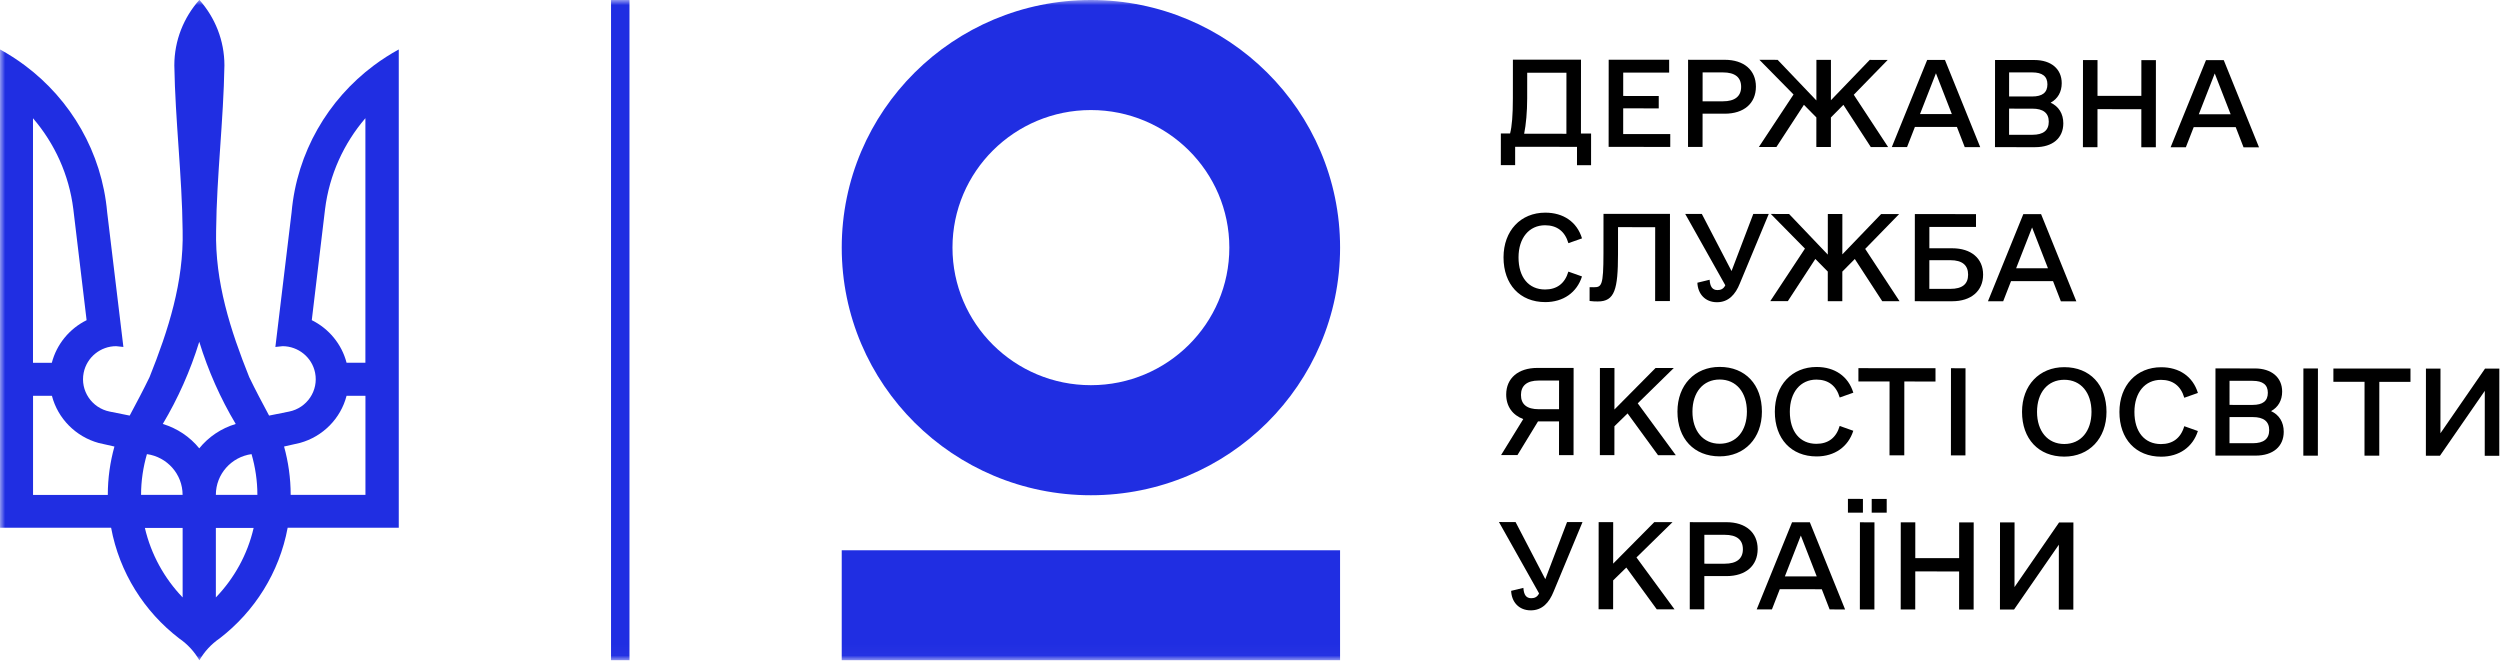 <svg width="246" height="65" viewBox="0 0 246 65" fill="none" xmlns="http://www.w3.org/2000/svg">
<path fill-rule="evenodd" clip-rule="evenodd" d="M154.134 13.163L154.138 7.159L150.277 7.157L150.275 9.684C150.274 10.993 150.16 12.257 149.977 13.16L154.134 13.163ZM156.563 13.142L156.561 16.256L155.176 16.255L155.177 14.45L149.091 14.445L149.09 16.251L147.682 16.25L147.684 13.135L148.592 13.136C148.774 12.437 148.866 11.331 148.867 9.683L148.87 5.869L155.57 5.874L155.565 13.141L156.563 13.142Z" fill="black"/>
<path fill-rule="evenodd" clip-rule="evenodd" d="M164.354 13.193L164.353 14.457L158.289 14.452L158.295 5.876L164.245 5.88L164.245 7.144L159.725 7.141L159.723 9.443L163.221 9.446L163.22 10.664L159.723 10.662L159.721 13.19L164.354 13.193Z" fill="black"/>
<path fill-rule="evenodd" clip-rule="evenodd" d="M171.328 8.549C171.329 7.601 170.716 7.126 169.535 7.125L167.537 7.124L167.535 9.968L169.533 9.969C170.714 9.97 171.328 9.474 171.328 8.549ZM172.782 8.527C172.781 10.174 171.599 11.189 169.714 11.188L167.534 11.186L167.531 14.459L166.101 14.458L166.107 5.881L169.718 5.884C171.603 5.885 172.783 6.902 172.782 8.527Z" fill="black"/>
<path fill-rule="evenodd" clip-rule="evenodd" d="M181.389 10.316L180.161 11.557L180.159 14.468L178.728 14.467L178.731 11.556L177.505 10.313L174.799 14.464L173.073 14.463L176.484 9.297L173.125 5.886L174.919 5.888L178.732 9.885L178.735 5.891L180.165 5.892L180.162 9.864L183.981 5.894L185.752 5.896L182.411 9.324L185.791 14.472L184.088 14.471L181.389 10.316Z" fill="black"/>
<path fill-rule="evenodd" clip-rule="evenodd" d="M192.062 11.227L190.497 7.208L188.928 11.225L192.062 11.227ZM192.56 12.491L188.427 12.488L187.653 14.473L186.154 14.472L189.635 5.898L191.384 5.9L194.853 14.478L193.331 14.477L192.56 12.491ZM197.697 7.123L197.695 9.493L199.966 9.494C200.965 9.495 201.465 9.112 201.466 8.3C201.466 7.509 200.967 7.125 199.968 7.125L197.697 7.123ZM201.599 11.978C201.6 11.121 201.055 10.692 199.988 10.691L197.694 10.689L197.692 13.262L199.986 13.263C201.053 13.264 201.599 12.836 201.599 11.978ZM203.03 12.137C203.029 13.582 201.983 14.484 200.257 14.482L196.306 14.48L196.312 5.903L200.196 5.906C201.831 5.907 202.875 6.788 202.874 8.188C202.873 9.045 202.487 9.722 201.782 10.105C202.577 10.467 203.031 11.19 203.03 12.137Z" fill="black"/>
<path fill-rule="evenodd" clip-rule="evenodd" d="M212.142 5.915L212.135 14.491L210.705 14.49L210.708 10.744L206.393 10.741L206.39 14.487L204.959 14.486L204.966 5.91L206.396 5.911L206.394 9.432L210.709 9.435L210.711 5.914L212.142 5.915Z" fill="black"/>
<path fill-rule="evenodd" clip-rule="evenodd" d="M219.496 11.247L217.931 7.228L216.362 11.245L219.496 11.247ZM219.995 12.511L215.861 12.508L215.087 14.493L213.588 14.492L217.07 5.918L218.818 5.92L222.287 14.498L220.765 14.497L219.995 12.511ZM147.947 25.323C147.949 22.705 149.631 20.923 152.061 20.925C153.833 20.927 155.172 21.83 155.67 23.456L154.33 23.928C153.99 22.755 153.196 22.167 152.037 22.166C150.47 22.165 149.425 23.406 149.423 25.324C149.422 27.288 150.42 28.485 152.033 28.486C153.191 28.487 153.986 27.9 154.328 26.727L155.668 27.202C155.167 28.782 153.826 29.729 152.055 29.727C149.557 29.725 147.945 27.986 147.947 25.323ZM164.319 29.623L162.865 29.622L162.87 22.355L159.214 22.352L159.212 25.015C159.209 28.468 158.891 29.665 157.233 29.663C157.006 29.663 156.756 29.663 156.415 29.617L156.416 28.263L156.802 28.264C157.597 28.264 157.779 28.151 157.781 24.924L157.784 21.042L164.325 21.047L164.319 29.623ZM174.045 21.054L171.201 27.89C170.769 28.974 170.087 29.74 168.951 29.739C167.793 29.739 167.067 28.925 167.022 27.82L168.226 27.527C168.271 28.204 168.498 28.543 168.998 28.543C169.293 28.543 169.588 28.453 169.77 28.07L165.824 21.048L167.459 21.049L170.384 26.671L172.523 21.053L174.045 21.054Z" fill="black"/>
<path fill-rule="evenodd" clip-rule="evenodd" d="M182.512 25.484L181.285 26.724L181.283 29.636L179.852 29.635L179.854 26.723L178.629 25.481L175.923 29.631L174.197 29.63L177.607 24.464L174.249 21.054L176.043 21.055L179.855 25.053L179.858 21.058L181.289 21.059L181.286 25.032L185.104 21.062L186.876 21.063L183.535 24.491L186.915 29.64L185.212 29.638L182.512 25.484Z" fill="black"/>
<path fill-rule="evenodd" clip-rule="evenodd" d="M193.662 27.026C193.663 26.101 193.095 25.604 191.914 25.603L189.848 25.602L189.846 28.423L191.913 28.425C193.094 28.425 193.662 27.952 193.662 27.026ZM195.138 27.027C195.137 28.63 193.956 29.645 192.094 29.643L188.414 29.641L188.421 21.064L194.439 21.069L194.438 22.333L189.85 22.329L189.849 24.428L192.097 24.43C193.959 24.431 195.14 25.425 195.138 27.027ZM201.521 26.4L199.957 22.382L198.387 26.398L201.521 26.4ZM202.019 27.665L197.886 27.662L197.113 29.647L195.614 29.646L199.094 21.072L200.843 21.073L204.312 29.652L202.79 29.651L202.019 27.665ZM153.409 40.268L153.412 37.447L151.413 37.446C150.255 37.445 149.664 37.941 149.663 38.866C149.662 39.791 150.253 40.266 151.411 40.267L153.409 40.268ZM154.837 44.783L153.406 44.782L153.409 41.465L151.342 41.463L149.318 44.779L147.706 44.778L149.889 41.236C148.844 40.851 148.209 39.993 148.21 38.82C148.211 37.218 149.393 36.202 151.278 36.204L154.843 36.207L154.837 44.783Z" fill="black"/>
<path fill-rule="evenodd" clip-rule="evenodd" d="M160.154 40.679L158.859 41.942L158.856 44.786L157.426 44.785L157.432 36.208L158.863 36.209L158.86 40.295L162.905 36.212L164.699 36.214L161.154 39.687L164.897 44.79L163.149 44.789L160.154 40.679Z" fill="black"/>
<path fill-rule="evenodd" clip-rule="evenodd" d="M171.896 40.507C171.897 38.611 170.854 37.347 169.219 37.345C167.583 37.344 166.538 38.608 166.537 40.503C166.535 42.399 167.579 43.664 169.214 43.665C170.849 43.666 171.895 42.403 171.896 40.507ZM165.061 40.502C165.062 37.884 166.767 36.102 169.22 36.104C171.74 36.106 173.374 37.845 173.372 40.508C173.37 43.126 171.666 44.908 169.213 44.906C166.692 44.904 165.058 43.165 165.061 40.502ZM174.644 40.509C174.646 37.891 176.328 36.109 178.758 36.111C180.529 36.112 181.869 37.016 182.367 38.641L181.027 39.115C180.687 37.941 179.893 37.353 178.734 37.353C177.167 37.352 176.122 38.592 176.12 40.51C176.119 42.474 177.117 43.671 178.73 43.672C179.888 43.673 180.683 43.087 181.025 41.913L182.364 42.388C181.864 43.967 180.523 44.914 178.751 44.913C176.253 44.911 174.642 43.172 174.644 40.509Z" fill="black"/>
<path fill-rule="evenodd" clip-rule="evenodd" d="M190.453 37.541L187.386 37.539L187.381 44.807L185.928 44.806L185.933 37.538L182.867 37.536L182.868 36.227L190.453 36.232L190.453 37.541Z" fill="black"/>
<path fill-rule="evenodd" clip-rule="evenodd" d="M191.976 36.234L193.407 36.235L193.4 44.811L191.97 44.81L191.976 36.234Z" fill="black"/>
<path fill-rule="evenodd" clip-rule="evenodd" d="M205.803 40.532C205.805 38.636 204.761 37.371 203.126 37.37C201.491 37.369 200.445 38.632 200.444 40.528C200.442 42.423 201.486 43.688 203.121 43.69C204.756 43.691 205.802 42.427 205.803 40.532ZM198.968 40.526C198.969 37.908 200.674 36.127 203.127 36.129C205.648 36.13 207.282 37.87 207.279 40.533C207.278 43.151 205.573 44.933 203.12 44.931C200.599 44.929 198.966 43.19 198.968 40.526ZM208.551 40.534C208.553 37.916 210.235 36.134 212.665 36.136C214.437 36.137 215.776 37.041 216.274 38.666L214.934 39.139C214.594 37.965 213.8 37.378 212.641 37.377C211.075 37.376 210.029 38.616 210.027 40.535C210.026 42.498 211.024 43.695 212.637 43.697C213.795 43.697 214.591 43.111 214.932 41.938L216.272 42.413C215.771 43.992 214.43 44.939 212.659 44.938C210.16 44.936 208.55 43.197 208.551 40.534ZM219.386 37.472L219.385 39.842L221.656 39.843C222.655 39.844 223.155 39.461 223.156 38.648C223.156 37.858 222.657 37.474 221.658 37.474L219.386 37.472ZM223.289 42.327C223.29 41.469 222.745 41.041 221.677 41.04L219.384 41.038L219.382 43.611L221.676 43.613C222.743 43.613 223.289 43.185 223.289 42.327ZM224.72 42.486C224.719 43.931 223.673 44.833 221.947 44.832L217.996 44.829L218.002 36.252L221.885 36.255C223.52 36.257 224.565 37.137 224.564 38.536C224.563 39.394 224.176 40.071 223.472 40.454C224.267 40.816 224.72 41.538 224.72 42.486Z" fill="black"/>
<path fill-rule="evenodd" clip-rule="evenodd" d="M226.654 36.258L228.085 36.26L228.078 44.836L226.647 44.835L226.654 36.258Z" fill="black"/>
<path fill-rule="evenodd" clip-rule="evenodd" d="M237.191 37.575L234.125 37.573L234.12 44.84L232.666 44.839L232.671 37.572L229.605 37.569L229.606 36.261L237.191 36.266L237.191 37.575Z" fill="black"/>
<path fill-rule="evenodd" clip-rule="evenodd" d="M245.935 36.273L245.929 44.849L244.498 44.848L244.503 38.461L240.092 44.845L238.707 44.843L238.713 36.267L240.144 36.268L240.139 42.633L244.527 36.271L245.935 36.273Z" fill="black"/>
<path fill-rule="evenodd" clip-rule="evenodd" d="M155.718 51.374L152.875 58.211C152.442 59.294 151.76 60.06 150.625 60.059C149.467 60.059 148.741 59.246 148.696 58.139L149.9 57.847C149.945 58.524 150.171 58.863 150.671 58.863C150.966 58.864 151.262 58.773 151.444 58.39L147.497 51.368L149.132 51.369L152.058 56.991L154.197 51.373L155.718 51.374Z" fill="black"/>
<path fill-rule="evenodd" clip-rule="evenodd" d="M160.029 55.846L158.734 57.109L158.731 59.953L157.301 59.951L157.307 51.375L158.738 51.376L158.735 55.461L162.78 51.379L164.574 51.38L161.029 54.853L164.772 59.957L163.024 59.956L160.029 55.846Z" fill="black"/>
<path fill-rule="evenodd" clip-rule="evenodd" d="M171.5 54.048C171.501 53.101 170.888 52.626 169.707 52.625L167.708 52.624L167.707 55.468L169.705 55.469C170.886 55.47 171.5 54.974 171.5 54.048ZM172.954 54.027C172.953 55.675 171.771 56.689 169.886 56.688L167.706 56.686L167.703 59.959L166.272 59.958L166.279 51.381L169.89 51.384C171.775 51.385 172.955 52.402 172.954 54.027ZM178.766 56.717L177.202 52.699L175.632 56.715L178.766 56.717ZM179.265 57.981L175.131 57.978L174.358 59.964L172.859 59.963L176.339 51.389L178.088 51.39L181.557 59.969L180.035 59.968L179.265 57.981ZM184.176 49.092L185.652 49.093L185.652 50.448L184.175 50.447L184.176 49.092ZM183.017 51.394L184.447 51.395L184.441 59.971L183.01 59.97L183.017 51.394ZM181.837 49.091L183.313 49.092L183.312 50.446L181.836 50.445L181.837 49.091Z" fill="black"/>
<path fill-rule="evenodd" clip-rule="evenodd" d="M194.212 51.402L194.206 59.978L192.775 59.977L192.778 56.231L188.463 56.227L188.46 59.974L187.029 59.973L187.035 51.397L188.466 51.398L188.464 54.918L192.779 54.922L192.781 51.401L194.212 51.402Z" fill="black"/>
<path fill-rule="evenodd" clip-rule="evenodd" d="M204.023 51.409L204.017 59.985L202.586 59.984L202.591 53.597L198.18 59.981L196.795 59.98L196.801 51.403L198.232 51.404L198.227 57.769L202.615 51.408L204.023 51.409Z" fill="black"/>
<mask id="mask0" mask-type="alpha" maskUnits="userSpaceOnUse" x="0" y="0" width="246" height="65">
<path d="M0 64.975H245.935V0H0V64.975Z" fill="white"/>
</mask>
<g mask="url(#mask0)">
<path fill-rule="evenodd" clip-rule="evenodd" d="M82.826 64.975H131.862V54.147H82.826V64.975Z" fill="#202EE2"/>
<path fill-rule="evenodd" clip-rule="evenodd" d="M107.345 37.902C99.823 37.902 93.724 31.842 93.724 24.366C93.724 16.89 99.823 10.829 107.345 10.829C114.868 10.829 120.967 16.89 120.967 24.366C120.967 31.842 114.868 37.902 107.345 37.902ZM107.345 0C93.805 0 82.827 10.909 82.827 24.366C82.827 37.822 93.805 48.732 107.345 48.732C120.886 48.732 131.864 37.822 131.864 24.366C131.864 10.909 120.886 0 107.345 0Z" fill="#202EE2"/>
<path fill-rule="evenodd" clip-rule="evenodd" d="M60.125 64.975H61.941V0H60.125V64.975Z" fill="#202EE2"/>
<path fill-rule="evenodd" clip-rule="evenodd" d="M21.241 51.947H24.958C24.356 54.563 23.044 56.913 21.241 58.787V51.947ZM14.256 51.947H17.971V58.787C16.174 56.91 14.866 54.563 14.256 51.947ZM24.752 44.685C25.119 45.96 25.327 47.3 25.327 48.696H21.24C21.24 46.647 22.768 44.962 24.752 44.685ZM14.457 44.685C16.44 44.962 17.968 46.65 17.968 48.696H13.881C13.881 47.304 14.089 45.96 14.457 44.685ZM34.108 38.95H35.96V48.697H28.603C28.603 47.05 28.372 45.453 27.952 43.937L29.523 43.581C31.763 42.962 33.524 41.19 34.101 38.948L34.108 38.95ZM3.258 38.95H5.11C5.694 41.193 7.456 42.964 9.688 43.583L11.259 43.939C10.839 45.453 10.608 47.042 10.608 48.699H3.252V38.951L3.258 38.95ZM19.607 33.63C20.485 36.485 21.693 39.203 23.195 41.718C21.766 42.148 20.524 42.987 19.607 44.116C18.689 42.987 17.447 42.15 16.018 41.717C17.52 39.196 18.729 36.485 19.607 33.63ZM35.955 11.649V35.694H34.102C33.625 33.854 32.355 32.334 30.679 31.504L31.987 20.57C32.411 17.189 33.831 14.113 35.943 11.643L35.955 11.649ZM3.258 11.649C5.374 14.116 6.794 17.189 7.214 20.573L8.522 31.507C6.847 32.335 5.58 33.856 5.099 35.697H3.247V11.652L3.258 11.649ZM19.607 -0C18.083 1.718 17.154 3.967 17.154 6.437C17.244 11.858 17.913 17.273 17.971 22.683C18.092 27.736 16.569 32.48 14.715 37.11C14.097 38.389 13.43 39.64 12.761 40.894L10.8 40.501C9.029 40.15 7.878 38.439 8.233 36.68C8.542 35.141 9.905 34.064 11.426 34.064L12.142 34.14L10.545 20.883C10.023 14.986 6.96 9.803 2.452 6.44C1.677 5.861 0.855 5.332 0 4.865V51.932H10.934C11.751 56.335 14.194 60.185 17.627 62.818C18.442 63.376 19.128 64.114 19.62 64.975C20.11 64.114 20.795 63.376 21.612 62.818C25.046 60.179 27.488 56.337 28.305 51.932H39.239V4.865C38.384 5.332 37.562 5.861 36.787 6.44C32.275 9.808 29.218 14.986 28.694 20.883L27.097 34.14L27.813 34.064C29.334 34.071 30.697 35.14 31.006 36.68C31.359 38.439 30.208 40.149 28.44 40.501L26.478 40.894C25.809 39.642 25.14 38.391 24.524 37.11C22.669 32.483 21.145 27.739 21.266 22.683C21.325 17.257 21.993 11.847 22.083 6.437C22.083 3.967 21.154 1.725 19.631 -0H19.607Z" fill="#202EE2"/>
</g>
</svg>
